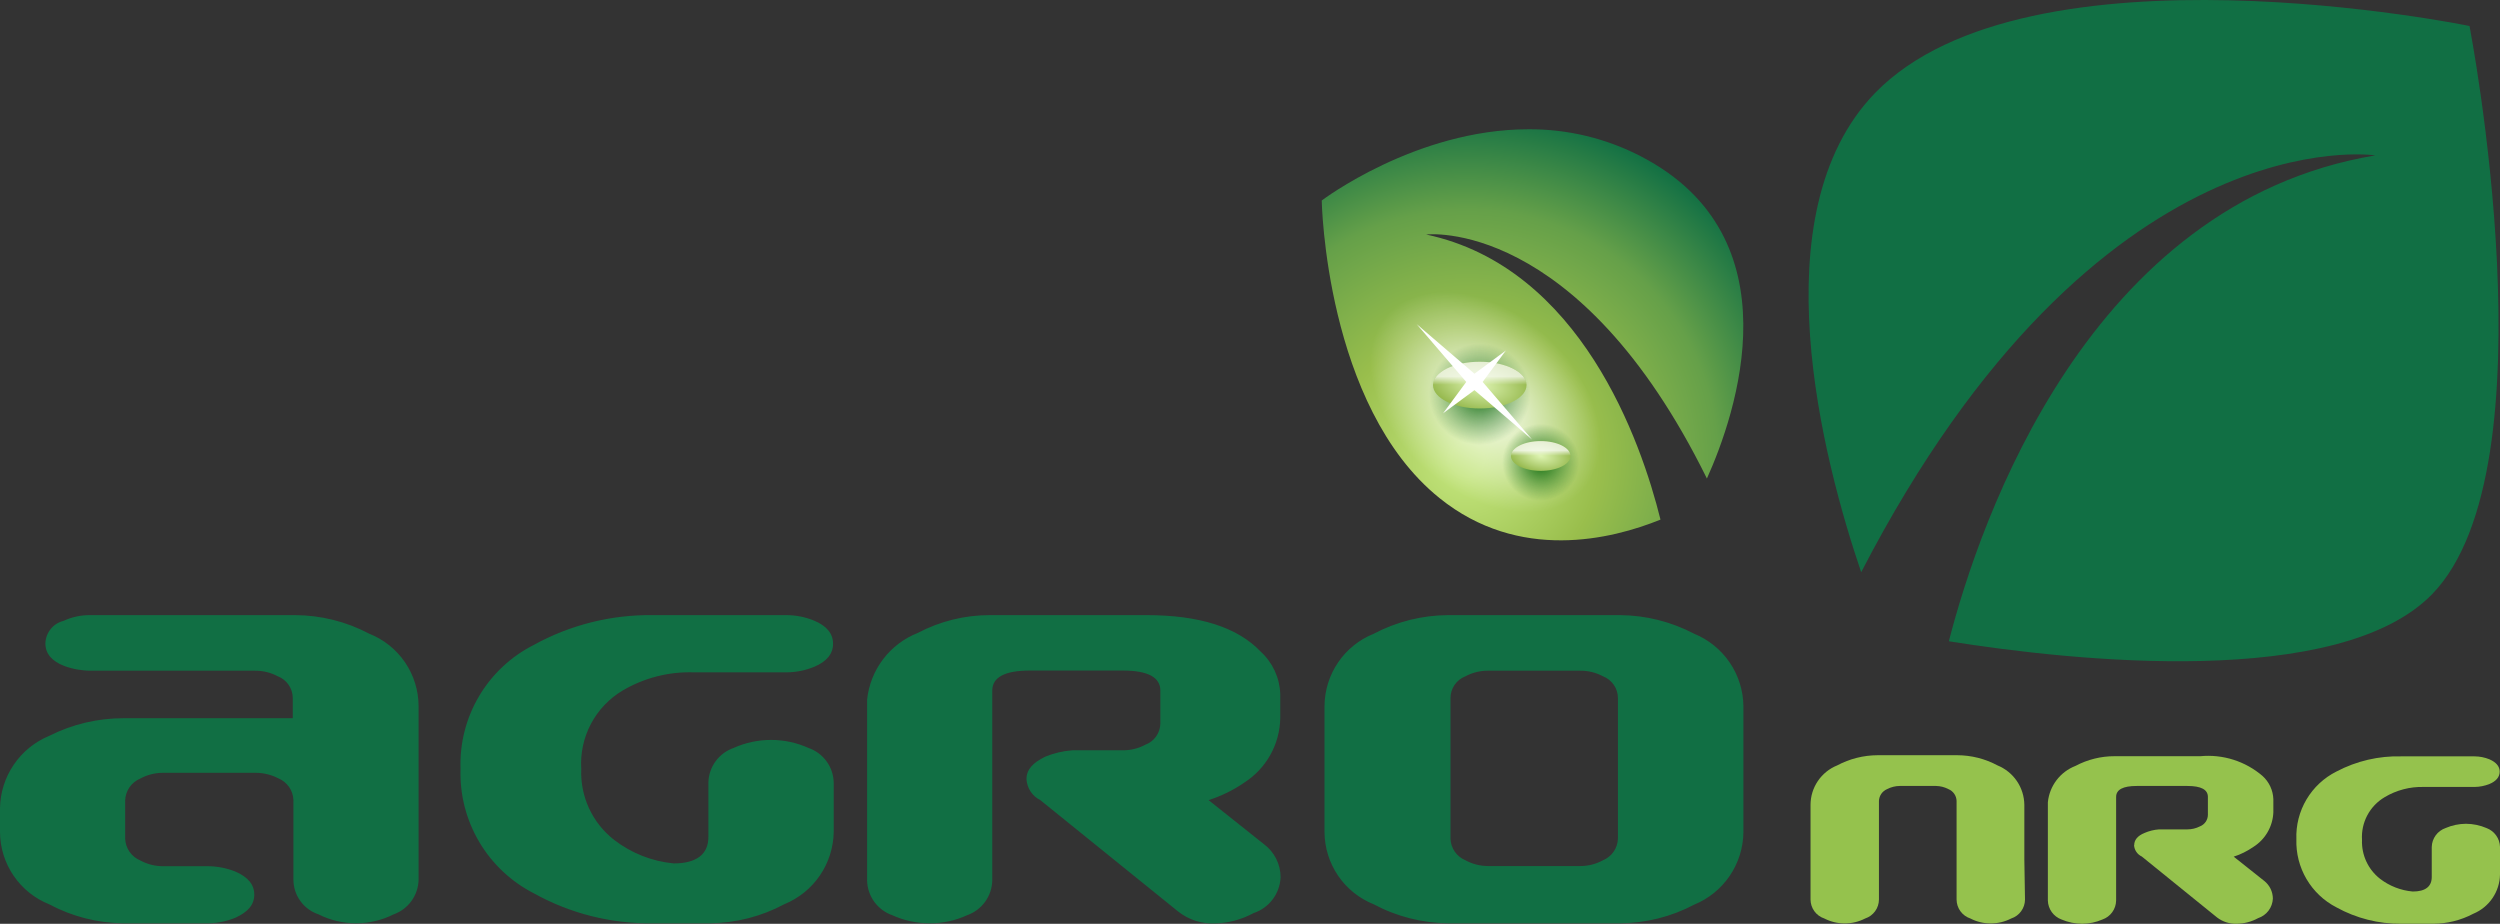 <svg width="387" height="143" viewBox="0 0 387 143" fill="none" xmlns="http://www.w3.org/2000/svg">
<rect x="0" y="0" width="387" height="143" fill="#333333" stroke="none"/>
<path d="M45.32 111.18V108.049C45.317 107.321 45.094 106.611 44.681 106.011C44.267 105.412 43.683 104.951 43.003 104.689C41.929 104.118 40.731 103.821 39.515 103.824H14.054C12.647 103.823 11.25 103.573 9.93 103.086C7.995 102.322 7.027 101.177 7.027 99.599C7.048 98.791 7.333 98.013 7.839 97.383C8.345 96.753 9.044 96.306 9.828 96.112C11.104 95.52 12.495 95.216 13.901 95.221H45.651C49.663 95.234 53.612 96.221 57.159 98.097C59.406 98.987 61.334 100.53 62.696 102.526C64.057 104.522 64.789 106.88 64.797 109.297V136.201C64.768 137.379 64.382 138.52 63.691 139.474C63.001 140.428 62.037 141.151 60.927 141.547C59.126 142.451 57.138 142.922 55.122 142.922C53.106 142.922 51.118 142.451 49.317 141.547C48.191 141.174 47.209 140.458 46.51 139.5C45.812 138.541 45.431 137.387 45.422 136.201V123.856C45.399 123.133 45.169 122.431 44.758 121.835C44.347 121.24 43.773 120.775 43.105 120.496C41.997 119.919 40.764 119.621 39.515 119.631H25.18C23.97 119.637 22.78 119.943 21.718 120.522C21.043 120.801 20.463 121.269 20.047 121.869C19.632 122.47 19.398 123.177 19.375 123.907V129.812C19.398 130.542 19.632 131.25 20.047 131.85C20.463 132.451 21.043 132.919 21.718 133.198C22.78 133.777 23.97 134.083 25.18 134.089H32.233C33.682 134.104 35.115 134.388 36.459 134.929C38.395 135.769 39.362 136.939 39.362 138.492C39.362 140.045 38.395 141.165 36.459 142.056C35.12 142.615 33.685 142.909 32.233 142.921H19.044C15.062 142.876 11.15 141.872 7.638 139.994C5.393 139.101 3.467 137.557 2.106 135.562C0.745 133.566 0.012 131.209 0 128.794L0 125.103C0.038 122.694 0.782 120.35 2.14 118.359C3.497 116.368 5.409 114.819 7.638 113.904C11.207 112.105 15.15 111.172 19.146 111.18H45.32ZM109.939 142.921H101.078C94.653 143.02 88.314 141.431 82.696 138.314C79.156 136.515 76.203 133.745 74.183 130.327C72.162 126.91 71.159 122.987 71.29 119.02C71.152 115.071 72.148 111.165 74.16 107.764C76.173 104.363 79.117 101.609 82.645 99.828C88.286 96.722 94.638 95.134 101.078 95.221H121.803C123.263 95.233 124.707 95.526 126.055 96.086C127.99 96.901 128.958 98.097 128.958 99.65C128.958 101.202 127.99 102.399 126.055 103.213C124.707 103.773 123.263 104.067 121.803 104.079H107.418C103.541 103.949 99.707 104.929 96.368 106.904C94.293 108.142 92.599 109.928 91.472 112.065C90.344 114.202 89.828 116.609 89.978 119.02C89.887 121.126 90.302 123.223 91.188 125.136C92.074 127.049 93.405 128.722 95.07 130.016C97.736 132.076 100.932 133.338 104.286 133.656C107.876 133.656 109.659 132.205 109.659 129.558V121.133C109.686 119.951 110.074 118.806 110.77 117.851C111.466 116.896 112.437 116.176 113.554 115.787C115.379 114.965 117.357 114.54 119.359 114.54C121.36 114.54 123.339 114.965 125.164 115.787C126.28 116.176 127.252 116.896 127.948 117.851C128.644 118.806 129.032 119.951 129.059 121.133V128.769C129.024 131.178 128.282 133.525 126.924 135.516C125.566 137.507 123.652 139.056 121.421 139.968C117.887 141.861 113.948 142.873 109.939 142.921ZM158.899 120.624C158.899 119.122 159.867 118.078 161.802 117.136C163.14 116.585 164.559 116.25 166.003 116.144H173.844C175.053 116.15 176.244 115.852 177.307 115.278C177.979 115.027 178.559 114.58 178.973 113.994C179.386 113.408 179.613 112.711 179.624 111.995V106.904C179.624 104.842 177.689 103.799 173.794 103.799H159.434C155.538 103.799 153.603 104.842 153.603 106.904V136.329C153.572 137.509 153.183 138.652 152.487 139.607C151.792 140.561 150.822 141.282 149.708 141.674C147.888 142.512 145.906 142.938 143.903 142.921C141.909 142.924 139.938 142.499 138.123 141.674C137.009 141.282 136.04 140.561 135.344 139.607C134.648 138.652 134.259 137.509 134.228 136.329V109.297C134.228 109.297 134.228 108.889 134.228 108.304C134.466 106.026 135.326 103.857 136.713 102.035C138.101 100.212 139.963 98.806 142.095 97.97C145.517 96.165 149.327 95.222 153.196 95.221H177.485C185.667 95.221 191.548 97.096 195.13 100.846C196.053 101.685 196.8 102.701 197.325 103.833C197.849 104.965 198.142 106.191 198.185 107.438V111.18C198.147 113.167 197.621 115.114 196.653 116.849C195.685 118.585 194.305 120.056 192.634 121.133C190.93 122.311 189.059 123.229 187.084 123.856L195.69 130.703C196.479 131.297 197.119 132.066 197.561 132.949C198.003 133.833 198.234 134.806 198.236 135.794C198.185 137.033 197.759 138.228 197.013 139.219C196.267 140.21 195.237 140.951 194.06 141.343C192.198 142.355 190.12 142.905 188.001 142.946C185.987 143.017 184.013 142.377 182.425 141.139L161.038 123.856C160.428 123.553 159.91 123.094 159.534 122.527C159.159 121.959 158.94 121.303 158.899 120.624ZM250.786 142.921H224.205C220.181 142.893 216.223 141.888 212.672 139.994C210.427 139.101 208.5 137.557 207.139 135.562C205.778 133.566 205.045 131.209 205.034 128.794V109.297C205.049 106.882 205.783 104.527 207.144 102.532C208.504 100.537 210.429 98.993 212.672 98.097C216.227 96.22 220.185 95.234 224.205 95.221H250.786C254.78 95.254 258.708 96.24 262.243 98.097C264.476 99.007 266.392 100.555 267.75 102.546C269.109 104.538 269.85 106.886 269.882 109.297V128.845C269.85 131.256 269.109 133.603 267.75 135.595C266.392 137.587 264.476 139.135 262.243 140.045C258.712 141.913 254.781 142.9 250.786 142.921ZM250.455 108.075C250.458 107.342 250.237 106.626 249.824 106.022C249.41 105.417 248.822 104.953 248.138 104.689C247.066 104.115 245.867 103.818 244.65 103.824H230.316C229.108 103.821 227.918 104.118 226.853 104.689C226.169 104.953 225.582 105.417 225.168 106.022C224.754 106.626 224.534 107.342 224.536 108.075V129.812C224.556 130.536 224.785 131.239 225.196 131.836C225.608 132.432 226.183 132.897 226.853 133.172C227.916 133.751 229.106 134.057 230.316 134.063H244.65C245.869 134.061 247.068 133.754 248.138 133.172C248.808 132.897 249.384 132.432 249.795 131.836C250.207 131.239 250.436 130.536 250.455 129.812V108.075Z" fill="#116F44"/>
<path d="M313.47 139.256C313.465 139.906 313.256 140.539 312.872 141.064C312.489 141.589 311.95 141.98 311.331 142.183C310.354 142.683 309.272 142.945 308.174 142.947C307.076 142.951 305.992 142.689 305.017 142.183C304.399 141.98 303.86 141.589 303.476 141.064C303.093 140.539 302.884 139.906 302.879 139.256V123.984C302.868 123.587 302.742 123.203 302.515 122.877C302.289 122.552 301.973 122.299 301.606 122.151C301.016 121.842 300.362 121.677 299.696 121.667H294.069C293.395 121.674 292.732 121.839 292.134 122.151C291.768 122.302 291.454 122.555 291.228 122.88C291.003 123.205 290.875 123.588 290.861 123.984V139.256C290.856 139.906 290.647 140.539 290.263 141.064C289.88 141.589 289.341 141.98 288.722 142.183C287.746 142.685 286.664 142.947 285.565 142.947C284.467 142.947 283.385 142.685 282.408 142.183C281.79 141.98 281.251 141.589 280.867 141.064C280.484 140.539 280.275 139.906 280.27 139.256V124.594C280.27 123.281 280.663 121.998 281.398 120.91C282.133 119.822 283.176 118.977 284.394 118.486C286.323 117.458 288.472 116.917 290.657 116.907H302.98C305.158 116.914 307.3 117.456 309.218 118.486C310.435 118.982 311.478 119.826 312.216 120.913C312.955 122 313.355 123.281 313.368 124.594V133.02L313.47 139.256Z" fill="#95C24D"/>
<path d="M330.376 130.83C330.376 130.016 330.91 129.38 331.954 128.947C332.68 128.63 333.455 128.44 334.246 128.387H338.625C339.289 128.386 339.943 128.229 340.535 127.929C340.905 127.788 341.224 127.537 341.447 127.209C341.67 126.881 341.787 126.493 341.782 126.096V123.372C341.782 122.227 340.738 121.667 338.6 121.667H330.758C328.645 121.667 327.575 122.227 327.575 123.372V139.408C327.565 140.054 327.356 140.68 326.978 141.204C326.601 141.727 326.071 142.122 325.462 142.336C324.466 142.771 323.392 142.996 322.305 142.997C321.21 142.991 320.128 142.766 319.122 142.336C318.517 142.116 317.991 141.719 317.615 141.197C317.238 140.675 317.027 140.052 317.009 139.408V124.722C316.996 124.544 316.996 124.365 317.009 124.187C317.132 122.946 317.597 121.763 318.352 120.77C319.107 119.777 320.123 119.012 321.286 118.562C323.152 117.571 325.233 117.055 327.346 117.06H340.611C342.338 116.896 344.081 117.083 345.734 117.607C347.388 118.132 348.918 118.985 350.235 120.114C350.741 120.57 351.15 121.122 351.439 121.739C351.727 122.355 351.89 123.023 351.915 123.703V125.74C351.874 126.82 351.569 127.874 351.028 128.81C350.487 129.746 349.725 130.535 348.809 131.11C347.878 131.756 346.857 132.262 345.779 132.612L350.49 136.354C350.908 136.681 351.246 137.098 351.48 137.574C351.713 138.05 351.836 138.573 351.839 139.103C351.811 139.781 351.576 140.434 351.167 140.975C350.757 141.517 350.192 141.92 349.548 142.132C348.532 142.688 347.395 142.985 346.238 142.997C345.146 143.034 344.076 142.692 343.208 142.03L331.547 132.587C331.208 132.428 330.919 132.181 330.708 131.872C330.498 131.563 330.374 131.203 330.35 130.83" fill="#95C24D"/>
<path d="M376.561 142.997H371.724C368.208 143.031 364.743 142.154 361.667 140.452C359.744 139.461 358.142 137.944 357.046 136.079C355.951 134.214 355.408 132.076 355.48 129.914C355.398 127.754 355.941 125.616 357.043 123.757C358.144 121.897 359.758 120.394 361.692 119.427C364.78 117.8 368.234 116.994 371.724 117.085H383.054C383.848 117.087 384.635 117.243 385.371 117.543C386.414 118.002 386.949 118.638 386.949 119.453C386.949 120.267 386.414 120.929 385.371 121.362C384.634 121.657 383.848 121.813 383.054 121.82H375.161C373.049 121.768 370.966 122.315 369.152 123.398C368.012 124.068 367.08 125.042 366.459 126.21C365.839 127.378 365.555 128.696 365.639 130.016C365.594 131.165 365.822 132.309 366.304 133.353C366.786 134.397 367.509 135.312 368.414 136.023C369.886 137.159 371.653 137.848 373.506 138.008C375.466 138.008 376.434 137.219 376.434 135.768V131.11C376.45 130.463 376.663 129.836 377.045 129.312C377.428 128.789 377.96 128.395 378.573 128.183C379.57 127.752 380.643 127.527 381.73 127.521C382.824 127.527 383.906 127.752 384.912 128.183C385.509 128.405 386.026 128.8 386.398 129.316C386.77 129.833 386.979 130.449 387 131.085V135.361C386.981 136.667 386.58 137.938 385.847 139.019C385.115 140.1 384.081 140.943 382.875 141.445C380.945 142.464 378.795 142.997 376.612 142.997" fill="#95C24D"/>
<path d="M382.264 4.02C382.264 4.02 313.979 -10.031 290.25 14.405C272.173 33.088 282.23 71.269 288.111 88.577C324.851 17.561 367.701 24.052 367.701 24.052C323.349 31.459 306.519 80.457 301.682 99.268C321.006 102.348 362.125 106.751 376.51 91.963C395.555 72.338 382.264 3.943 382.264 3.943" fill="#116F44"/>
<g clip-path="url(#clip0)">
<path fill-rule="evenodd" clip-rule="evenodd" d="M204.604 31.037C204.604 31.037 205.151 62.865 222.83 77.098C235.146 87.03 249.466 83.511 257.043 80.435C254.075 68.418 244.701 41.386 220.773 36.303C220.773 36.303 244.207 33.462 264.229 74.075C268.734 64.091 278.133 36.746 254.075 24.234C248.681 21.423 242.684 19.973 236.604 20.011C219.133 20.011 204.604 31.037 204.604 31.037Z" fill="url(#paint0_radial)"/>
<path d="M246.722 78.504C241.482 84.274 229.536 81.961 220.041 73.336C210.545 64.712 206.153 46.962 211.394 41.192C216.635 35.422 229.647 40.782 239.142 49.406C248.637 58.03 251.963 72.734 246.722 78.504Z" fill="url(#paint1_radial)"/>
<ellipse cx="229.068" cy="61.041" rx="8.667" ry="8.667" fill="url(#paint2_radial)"/>
<ellipse cx="238.503" cy="71.573" rx="6.582" ry="6.582" fill="url(#paint3_radial)"/>
<ellipse cx="229.069" cy="59.615" rx="7.241" ry="3.62" fill="url(#paint4_radial)"/>
<ellipse cx="229.069" cy="59.615" rx="7.241" ry="3.62" fill="url(#paint5_linear)"/>
<path d="M233.108 54.259L229.515 59.121L237.187 68.063L228.246 60.391L223.384 63.984L226.976 59.121L219.305 50.18L228.246 57.852L233.108 54.259Z" fill="white"/>
<ellipse cx="238.504" cy="70.586" rx="4.608" ry="2.304" fill="url(#paint6_radial)"/>
<ellipse cx="238.504" cy="70.586" rx="4.608" ry="2.304" fill="url(#paint7_linear)"/>
</g>
<defs>
<radialGradient id="paint0_radial" cx="0" cy="0" r="1" gradientUnits="userSpaceOnUse" gradientTransform="translate(227.152 71.207) scale(59.052 59.12)">
<stop offset="0.044" stop-color="#C2E47B"/>
<stop offset="0.348" stop-color="#99BE4C"/>
<stop offset="0.657" stop-color="#65A049"/>
<stop offset="0.923" stop-color="#116F44"/>
</radialGradient>
<radialGradient id="paint1_radial" cx="0" cy="0" r="1" gradientUnits="userSpaceOnUse" gradientTransform="translate(229.928 62.253) rotate(131.737) scale(14.852 21.665)">
<stop offset="0.094" stop-color="white" stop-opacity="0.83"/>
<stop offset="0.425" stop-color="white" stop-opacity="0.49"/>
<stop offset="0.939" stop-color="white" stop-opacity="0"/>
</radialGradient>
<radialGradient id="paint2_radial" cx="0" cy="0" r="1" gradientUnits="userSpaceOnUse" gradientTransform="translate(229.068 61.041) rotate(90) scale(8.667)">
<stop stop-color="#136F11"/>
<stop offset="0.906" stop-color="#196F11" stop-opacity="0"/>
</radialGradient>
<radialGradient id="paint3_radial" cx="0" cy="0" r="1" gradientUnits="userSpaceOnUse" gradientTransform="translate(238.503 71.573) rotate(90) scale(6.582)">
<stop stop-color="#136F11"/>
<stop offset="0.906" stop-color="#196F11" stop-opacity="0"/>
</radialGradient>
<radialGradient id="paint4_radial" cx="0" cy="0" r="1" gradientUnits="userSpaceOnUse" gradientTransform="translate(229.069 59.615) rotate(9.96) scale(11.417 5.861)">
<stop stop-color="#DEF4B2"/>
<stop offset="1" stop-color="#78A024"/>
</radialGradient>
<linearGradient id="paint5_linear" x1="229.069" y1="55.995" x2="229.069" y2="63.236" gradientUnits="userSpaceOnUse">
<stop offset="0.315" stop-color="white" stop-opacity="0.74"/>
<stop offset="0.492" stop-color="white" stop-opacity="0"/>
</linearGradient>
<radialGradient id="paint6_radial" cx="0" cy="0" r="1" gradientUnits="userSpaceOnUse" gradientTransform="translate(238.504 70.586) rotate(9.96) scale(7.265 3.73)">
<stop stop-color="#DEF4B2"/>
<stop offset="1" stop-color="#78A024"/>
</radialGradient>
<linearGradient id="paint7_linear" x1="238.504" y1="68.282" x2="238.504" y2="72.89" gradientUnits="userSpaceOnUse">
<stop offset="0.315" stop-color="white" stop-opacity="0.74"/>
<stop offset="0.492" stop-color="white" stop-opacity="0"/>
</linearGradient>
<clipPath id="clip0">
<rect width="65.275" height="63.63" fill="white" transform="translate(204.604 20.011)"/>
</clipPath>
</defs>
</svg>
